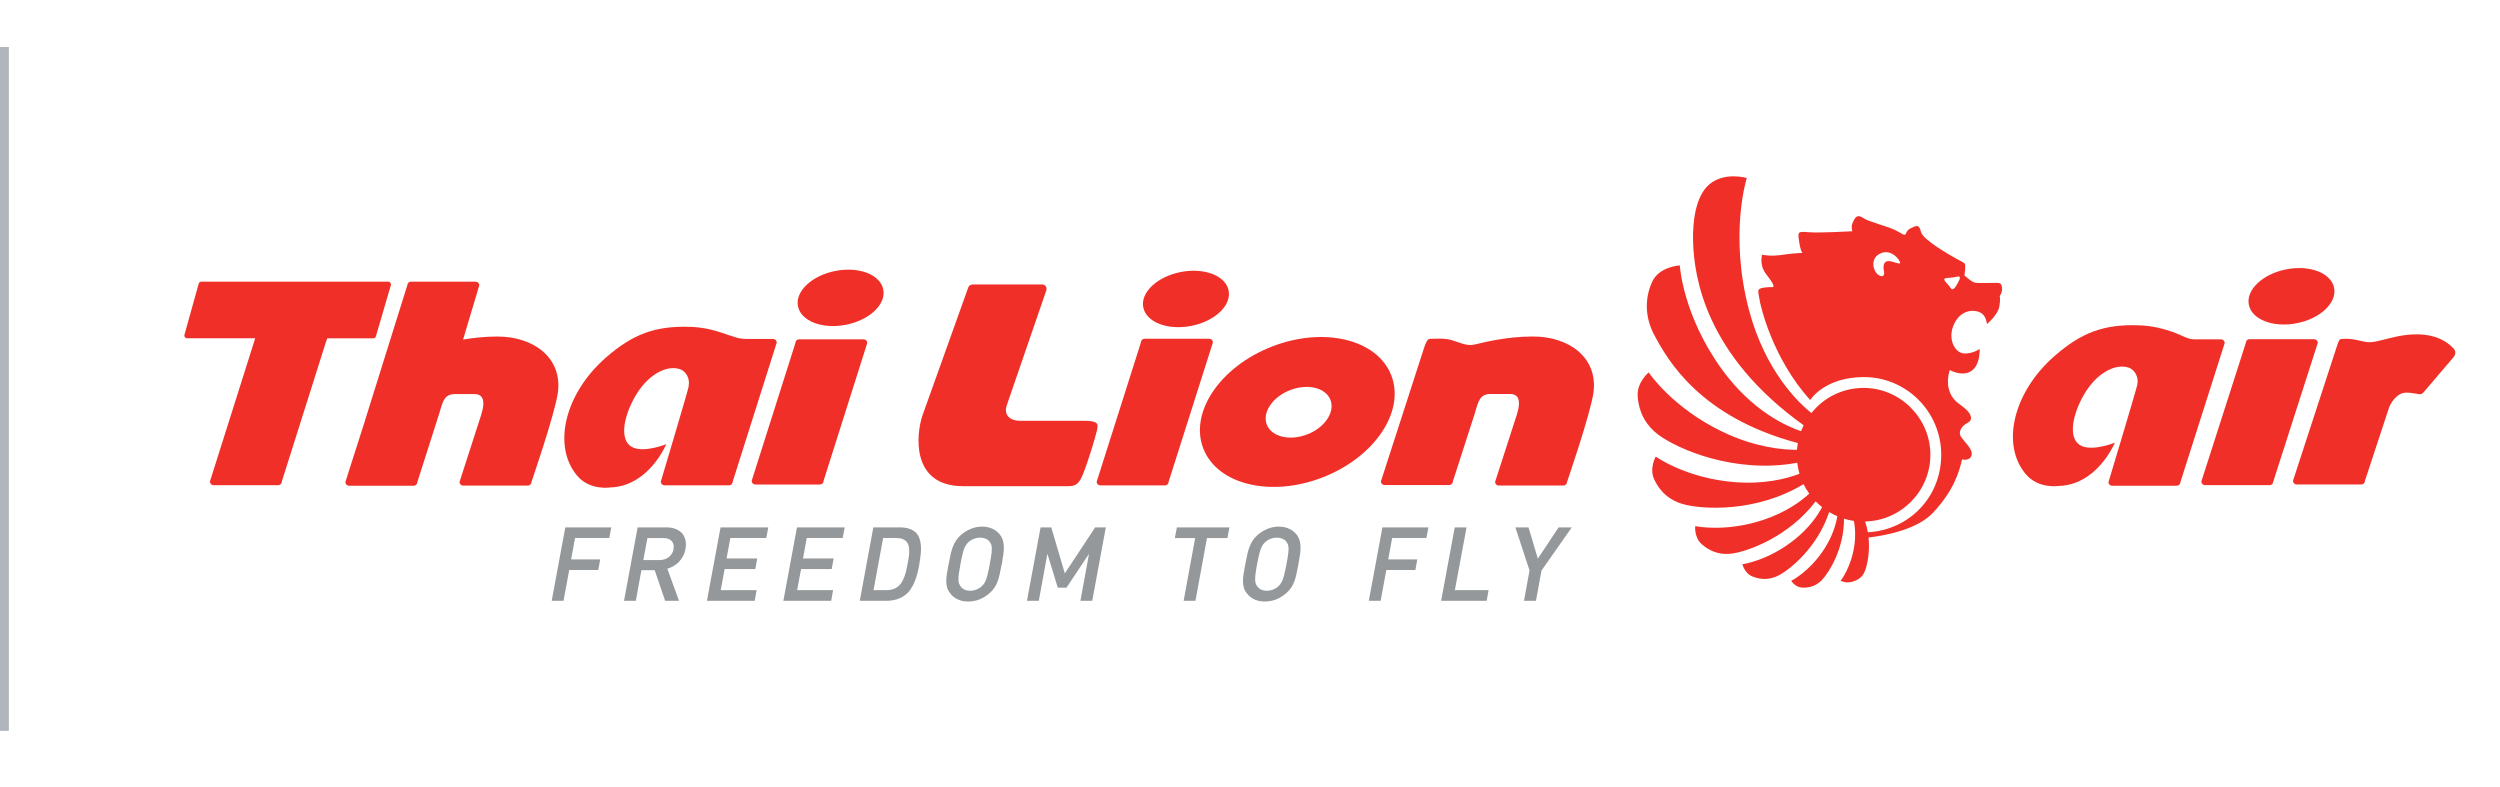<svg width="254" height="80" viewBox="0 0 254 80" fill="none" xmlns="http://www.w3.org/2000/svg">
<rect width="254" height="80" fill="white"/>
<line x1="0.451" y1="4.775" x2="0.451" y2="74.257" stroke="#B1B6BC" stroke-width="0.902"/>
<g clip-path="url(#clip0_2034_539)">
<path d="M58.425 54.667L58.024 56.834H60.98L60.784 57.915H57.832L57.254 61.044H56.053L57.435 53.581H62.109L61.903 54.662H58.43L58.425 54.667Z" fill="#94989A"/>
<path d="M67.581 61.044L66.515 57.929H65.166L64.601 61.044H63.4L64.783 53.581H67.706C68.065 53.581 68.38 53.634 68.648 53.744C68.916 53.849 69.136 54.002 69.304 54.193C69.471 54.389 69.586 54.619 69.643 54.892C69.705 55.16 69.705 55.456 69.643 55.777C69.595 56.045 69.514 56.289 69.399 56.504C69.284 56.724 69.146 56.915 68.983 57.083C68.82 57.25 68.639 57.394 68.438 57.508C68.237 57.628 68.022 57.714 67.802 57.781L68.988 61.044H67.577H67.581ZM68.428 55.791C68.462 55.619 68.462 55.461 68.428 55.322C68.395 55.184 68.332 55.064 68.242 54.968C68.151 54.873 68.036 54.796 67.892 54.743C67.749 54.691 67.591 54.667 67.409 54.667H65.778L65.362 56.906H66.998C67.18 56.906 67.352 56.877 67.51 56.829C67.672 56.777 67.816 56.705 67.94 56.609C68.065 56.514 68.17 56.399 68.256 56.26C68.342 56.121 68.404 55.968 68.438 55.791H68.428Z" fill="#94989A"/>
<path d="M71.825 61.044L73.208 53.581H78.058L77.853 54.662H74.203L73.82 56.738H76.934L76.738 57.819H73.624L73.227 59.958H76.872L76.681 61.039H71.83L71.825 61.044Z" fill="#94989A"/>
<path d="M79.589 61.044L80.972 53.581H85.823L85.617 54.662H81.967L81.584 56.738H84.698L84.502 57.819H81.388L80.991 59.958H84.641L84.45 61.039H79.599L79.589 61.044Z" fill="#94989A"/>
<path d="M93.419 57.265C93.362 57.585 93.295 57.896 93.218 58.207C93.142 58.518 93.046 58.815 92.931 59.092C92.817 59.374 92.678 59.633 92.515 59.872C92.353 60.111 92.152 60.317 91.917 60.489C91.683 60.666 91.41 60.8 91.099 60.895C90.788 60.991 90.425 61.044 90.008 61.044H87.353L88.731 53.581H91.386C91.75 53.581 92.066 53.619 92.324 53.701C92.587 53.777 92.802 53.897 92.975 54.045C93.147 54.193 93.281 54.375 93.371 54.59C93.462 54.806 93.525 55.05 93.553 55.322C93.582 55.595 93.582 55.892 93.553 56.217C93.525 56.542 93.477 56.887 93.41 57.26L93.419 57.265ZM92.219 57.265C92.257 57.059 92.29 56.858 92.324 56.648C92.357 56.442 92.372 56.241 92.376 56.045C92.376 55.853 92.362 55.672 92.329 55.504C92.295 55.337 92.228 55.188 92.128 55.064C92.027 54.94 91.893 54.844 91.721 54.772C91.549 54.7 91.329 54.662 91.066 54.662H89.726L88.75 59.958H90.085C90.339 59.958 90.559 59.924 90.75 59.857C90.941 59.79 91.109 59.7 91.252 59.575C91.396 59.456 91.52 59.312 91.621 59.145C91.721 58.977 91.812 58.795 91.884 58.594C91.96 58.394 92.022 58.183 92.075 57.953C92.128 57.724 92.176 57.494 92.223 57.255L92.219 57.265Z" fill="#94989A"/>
<path d="M101.772 57.322C101.705 57.676 101.642 57.996 101.58 58.283C101.523 58.57 101.446 58.829 101.36 59.068C101.274 59.307 101.159 59.522 101.025 59.723C100.891 59.924 100.714 60.116 100.499 60.302C100.183 60.565 99.853 60.766 99.504 60.905C99.155 61.044 98.772 61.115 98.366 61.115C97.959 61.115 97.619 61.044 97.318 60.905C97.016 60.766 96.763 60.565 96.552 60.302C96.404 60.116 96.294 59.924 96.237 59.723C96.175 59.522 96.146 59.302 96.141 59.068C96.141 58.834 96.16 58.57 96.208 58.283C96.256 57.996 96.308 57.676 96.38 57.322C96.447 56.968 96.514 56.647 96.576 56.355C96.639 56.069 96.715 55.801 96.806 55.561C96.897 55.322 97.012 55.102 97.141 54.901C97.275 54.7 97.447 54.509 97.653 54.327C97.959 54.074 98.294 53.868 98.653 53.724C99.011 53.581 99.385 53.504 99.777 53.504C100.169 53.504 100.533 53.576 100.839 53.724C101.145 53.868 101.398 54.069 101.599 54.327C101.738 54.509 101.834 54.7 101.896 54.906C101.953 55.112 101.987 55.332 101.992 55.576C101.992 55.815 101.977 56.083 101.934 56.37C101.896 56.657 101.843 56.977 101.781 57.327L101.772 57.322ZM100.557 57.322C100.604 57.078 100.643 56.858 100.676 56.666C100.71 56.475 100.734 56.303 100.748 56.159C100.762 56.011 100.767 55.882 100.767 55.772C100.767 55.662 100.762 55.566 100.748 55.48C100.734 55.394 100.71 55.318 100.676 55.251C100.643 55.184 100.604 55.117 100.557 55.054C100.466 54.92 100.336 54.815 100.164 54.739C99.987 54.662 99.791 54.624 99.566 54.624C99.356 54.624 99.15 54.662 98.949 54.739C98.748 54.815 98.571 54.92 98.423 55.054C98.351 55.117 98.289 55.184 98.236 55.251C98.184 55.318 98.131 55.394 98.083 55.48C98.035 55.566 97.992 55.662 97.949 55.772C97.911 55.882 97.868 56.011 97.83 56.159C97.791 56.308 97.749 56.475 97.71 56.666C97.667 56.858 97.624 57.078 97.581 57.322C97.514 57.685 97.461 57.987 97.428 58.231C97.394 58.48 97.38 58.681 97.38 58.848C97.38 59.015 97.399 59.154 97.433 59.264C97.471 59.374 97.524 59.475 97.591 59.575C97.686 59.709 97.82 59.819 97.988 59.9C98.155 59.982 98.346 60.02 98.552 60.02C98.777 60.02 98.992 59.982 99.203 59.9C99.408 59.819 99.585 59.714 99.729 59.575C99.791 59.513 99.853 59.451 99.911 59.384C99.968 59.317 100.016 59.24 100.064 59.154C100.112 59.068 100.155 58.972 100.193 58.862C100.236 58.752 100.274 58.623 100.313 58.475C100.351 58.327 100.389 58.159 100.432 57.972C100.47 57.781 100.513 57.566 100.561 57.322H100.557Z" fill="#94989A"/>
<path d="M109.77 61.044L110.645 56.265L108.359 59.704H107.469L106.416 56.265L105.541 61.044H104.34L105.723 53.581H106.809L108.186 58.255L111.272 53.581H112.353L110.971 61.044H109.77Z" fill="#94989A"/>
<path d="M122.629 54.667L121.457 61.043H120.256L121.428 54.667H119.362L119.572 53.585H124.911L124.705 54.667H122.624H122.629Z" fill="#94989A"/>
<path d="M131.919 57.322C131.852 57.676 131.79 57.996 131.728 58.283C131.67 58.57 131.594 58.829 131.508 59.068C131.421 59.307 131.307 59.522 131.173 59.723C131.039 59.924 130.862 60.116 130.642 60.302C130.326 60.565 129.996 60.766 129.647 60.905C129.297 61.044 128.915 61.115 128.503 61.115C128.092 61.115 127.757 61.044 127.46 60.905C127.159 60.766 126.906 60.565 126.695 60.302C126.542 60.116 126.437 59.924 126.379 59.723C126.317 59.522 126.288 59.302 126.284 59.068C126.284 58.834 126.303 58.57 126.351 58.283C126.399 57.996 126.451 57.676 126.523 57.322C126.59 56.968 126.657 56.647 126.719 56.355C126.781 56.069 126.858 55.801 126.949 55.561C127.04 55.322 127.15 55.102 127.284 54.901C127.417 54.7 127.59 54.509 127.795 54.327C128.102 54.074 128.436 53.868 128.795 53.724C129.154 53.581 129.527 53.504 129.919 53.504C130.312 53.504 130.675 53.576 130.981 53.724C131.288 53.868 131.541 54.069 131.747 54.327C131.886 54.509 131.981 54.7 132.039 54.906C132.096 55.112 132.129 55.332 132.134 55.576C132.134 55.815 132.12 56.083 132.077 56.37C132.034 56.657 131.986 56.977 131.919 57.327V57.322ZM130.704 57.322C130.752 57.078 130.79 56.858 130.824 56.666C130.857 56.475 130.881 56.303 130.895 56.159C130.91 56.011 130.919 55.882 130.919 55.772C130.919 55.662 130.91 55.566 130.895 55.48C130.881 55.394 130.857 55.318 130.824 55.251C130.79 55.184 130.752 55.117 130.704 55.054C130.613 54.92 130.484 54.815 130.307 54.739C130.135 54.662 129.934 54.624 129.709 54.624C129.498 54.624 129.293 54.662 129.092 54.739C128.891 54.815 128.714 54.92 128.566 55.054C128.494 55.117 128.432 55.184 128.379 55.251C128.326 55.318 128.274 55.394 128.226 55.48C128.178 55.566 128.135 55.662 128.092 55.772C128.049 55.882 128.011 56.011 127.972 56.159C127.934 56.308 127.891 56.475 127.853 56.666C127.81 56.858 127.767 57.078 127.719 57.322C127.652 57.685 127.599 57.987 127.571 58.231C127.537 58.48 127.523 58.681 127.523 58.848C127.523 59.015 127.542 59.154 127.575 59.264C127.609 59.374 127.666 59.475 127.733 59.575C127.829 59.709 127.963 59.819 128.13 59.9C128.298 59.982 128.484 60.02 128.695 60.02C128.92 60.02 129.135 59.982 129.345 59.9C129.551 59.819 129.728 59.714 129.872 59.575C129.939 59.513 129.996 59.451 130.053 59.384C130.106 59.317 130.159 59.24 130.206 59.154C130.249 59.068 130.297 58.972 130.336 58.862C130.379 58.752 130.417 58.623 130.455 58.475C130.493 58.327 130.532 58.159 130.575 57.972C130.613 57.781 130.656 57.566 130.704 57.322Z" fill="#94989A"/>
<path d="M141.444 54.667L141.042 56.834H143.999L143.802 57.915H140.851L140.272 61.044H139.071L140.454 53.581H145.128L144.922 54.662H141.449L141.444 54.667Z" fill="#94989A"/>
<path d="M146.418 61.044L147.801 53.581H149.002L147.815 59.958H151.241L151.049 61.039H146.418V61.044Z" fill="#94989A"/>
<path d="M156.617 57.958L156.053 61.043H154.838L155.402 57.958L153.962 53.585H155.297L156.244 56.757L158.354 53.585H159.693L156.622 57.958H156.617Z" fill="#94989A"/>
<path d="M98.796 28.911C98.605 28.911 98.437 29.03 98.375 29.207L93.711 42.243C93.089 44.109 92.515 49.395 97.858 49.395H107.809C109.033 49.395 109.473 49.539 110.014 48.214C110.555 46.888 111.219 44.678 111.435 43.793C111.607 43.071 111.597 42.794 110.311 42.75H103.561C102.709 42.736 101.925 42.234 102.293 41.162L106.307 29.499C106.407 29.207 106.192 28.901 105.881 28.901H98.786L98.796 28.911Z" fill="#F03028"/>
<path d="M124.83 29.524C125.126 31.035 123.428 32.643 121.036 33.111C118.635 33.58 116.458 32.743 116.157 31.227C115.855 29.72 117.558 28.112 119.955 27.639C122.352 27.165 124.533 28.007 124.83 29.519" fill="#F03028"/>
<path d="M118.731 48.95C118.731 49.156 118.563 49.319 118.357 49.319H111.794C111.588 49.319 111.421 49.151 111.421 48.95L115.918 34.79C115.918 34.584 116.085 34.417 116.291 34.417H122.859C123.065 34.417 123.232 34.584 123.232 34.79L118.731 48.95Z" fill="#F03028"/>
<path d="M141.353 38.129C139.923 34.46 134.488 33.159 129.216 35.216C123.945 37.273 120.826 41.913 122.261 45.582C123.691 49.247 129.126 50.553 134.397 48.496C139.674 46.439 142.783 41.798 141.353 38.129ZM132.819 44.133C131.034 44.826 129.197 44.386 128.709 43.147C128.226 41.908 129.279 40.334 131.063 39.641C132.847 38.942 134.689 39.387 135.172 40.626C135.655 41.87 134.603 43.439 132.819 44.138" fill="#F03028"/>
<path d="M154.097 42.167L151.901 48.965C151.901 49.166 152.068 49.333 152.274 49.333H158.837C159.043 49.333 159.211 49.161 159.211 48.965C159.211 48.965 161.622 41.966 161.899 39.856C162.354 36.383 159.479 34.188 155.747 34.188C152.915 34.188 150.562 34.843 149.767 35.015C148.973 35.187 148.184 34.742 147.423 34.537C146.668 34.326 145.615 34.431 145.247 34.431C144.964 34.431 144.73 35.206 144.663 35.412C144.591 35.618 140.3 48.912 140.3 48.912C140.3 49.118 140.468 49.28 140.673 49.28H147.237C147.442 49.28 147.61 49.118 147.61 48.912L149.858 41.947C150.212 40.684 150.38 40.029 151.461 40.029H153.413C154.159 40.029 154.628 40.497 154.102 42.162" fill="#F03028"/>
<path d="M237.148 29.251C237.445 30.758 235.746 32.37 233.355 32.839C230.963 33.312 228.777 32.47 228.48 30.959C228.183 29.447 229.882 27.839 232.273 27.366C234.67 26.892 236.852 27.739 237.148 29.251Z" fill="#F03028"/>
<path d="M230.963 48.917C230.963 49.122 230.8 49.29 230.594 49.29H224.031C223.825 49.29 223.658 49.122 223.658 48.917L228.178 34.833C228.178 34.627 228.346 34.46 228.552 34.46H235.115C235.321 34.46 235.488 34.627 235.488 34.833L230.967 48.917H230.963Z" fill="#F03028"/>
<path d="M217.152 39.062C217.315 38.306 216.879 37.536 216.238 37.34C214.861 36.919 212.981 37.933 211.727 40.1C210.479 42.262 210.077 44.721 211.522 45.324C212.746 45.841 214.88 44.97 214.88 44.97C213.646 47.587 211.569 49.319 209.182 49.371C209.182 49.371 207.116 49.711 205.819 48.175C203.279 45.171 204.542 39.832 208.747 36.163C211.464 33.795 213.751 32.915 217.382 33.054C218.592 33.097 219.668 33.36 220.596 33.675C221.921 34.13 222.165 34.479 223.031 34.479H225.658C225.863 34.479 226.031 34.647 226.031 34.852L221.529 48.984C221.529 49.189 221.362 49.352 221.156 49.352H214.593C214.387 49.352 214.22 49.184 214.22 48.984C214.22 48.984 217.009 39.756 217.157 39.062" fill="#F03028"/>
<path d="M249.299 35.421C247.017 32.982 243.085 34.312 242.291 34.484C241.497 34.656 241.018 34.857 240.277 34.723C239.502 34.579 239.014 34.364 237.904 34.436C237.655 34.436 237.588 34.742 237.464 35.072L232.967 48.849C232.967 49.055 233.135 49.223 233.34 49.223H239.904C240.109 49.223 240.277 49.055 240.277 48.849L242.664 41.607C242.865 40.899 243.554 39.894 244.472 39.894C244.826 39.894 244.755 39.894 245.506 39.999C245.778 40.038 245.979 40.157 246.242 39.851C246.505 39.55 249.022 36.579 249.261 36.311C249.5 36.048 249.538 35.675 249.294 35.417" fill="#F03028"/>
<path d="M89.74 29.408C90.042 30.92 88.339 32.528 85.947 32.996C83.555 33.47 81.374 32.628 81.072 31.116C80.776 29.605 82.474 28.002 84.866 27.528C87.258 27.055 89.439 27.897 89.74 29.408Z" fill="#F03028"/>
<path d="M83.679 48.854C83.679 49.065 83.512 49.227 83.306 49.227H76.743C76.537 49.227 76.37 49.065 76.37 48.854L80.814 34.847C80.814 34.642 80.981 34.474 81.182 34.474H87.746C87.951 34.474 88.114 34.642 88.114 34.847L83.674 48.854H83.679Z" fill="#F03028"/>
<path d="M20.189 28.815L18.739 34.02C18.692 34.197 18.821 34.369 19.007 34.369H25.93L21.328 48.922C21.328 49.127 21.495 49.295 21.696 49.295H28.259C28.465 49.295 28.632 49.127 28.632 48.922L33.115 34.747L33.249 34.374H37.927C38.052 34.374 38.157 34.293 38.19 34.173L39.712 28.973C39.764 28.796 39.63 28.619 39.449 28.619H20.457C20.332 28.619 20.223 28.701 20.189 28.82V28.815Z" fill="#F03028"/>
<path d="M69.964 39.22C70.122 38.464 69.692 37.689 69.055 37.498C67.673 37.072 65.793 38.091 64.544 40.253C63.291 42.42 62.889 44.869 64.338 45.477C65.563 45.993 67.701 45.123 67.701 45.123C66.463 47.74 64.386 49.471 62.004 49.524C62.004 49.524 59.937 49.868 58.641 48.333C56.101 45.329 57.364 39.99 61.569 36.321C64.281 33.958 66.573 33.072 70.203 33.211C71.409 33.254 72.49 33.517 73.418 33.833C74.748 34.288 75.054 34.436 75.92 34.436H78.542C78.747 34.436 78.915 34.603 78.915 34.809L74.442 48.935C74.442 49.141 74.274 49.309 74.073 49.309H67.51C67.305 49.309 67.137 49.141 67.137 48.935C67.137 48.935 69.835 39.913 69.983 39.22" fill="#F03028"/>
<path d="M50.537 34.192C49.236 34.192 48.045 34.331 47.05 34.498L48.695 28.988C48.695 28.782 48.528 28.619 48.322 28.619H41.749C41.544 28.619 41.381 28.787 41.381 28.988L37.066 42.779C37.066 42.779 37.066 42.789 37.066 42.798C36.014 46.056 35.09 48.984 35.09 48.984C35.09 49.185 35.258 49.352 35.464 49.352H42.027C42.233 49.352 42.4 49.185 42.4 48.984L44.328 42.947C44.342 42.923 44.347 42.894 44.352 42.861L44.644 41.952C44.667 41.865 44.691 41.784 44.715 41.703L44.95 40.976C45.189 40.359 45.495 40.038 46.246 40.038H48.198C48.939 40.038 49.413 40.507 48.882 42.172L46.686 48.969C46.686 49.17 46.854 49.338 47.059 49.338H53.623C53.828 49.338 53.996 49.166 53.996 48.969C53.996 48.969 56.407 41.971 56.684 39.861C57.139 36.388 54.264 34.192 50.532 34.192" fill="#F03028"/>
<path d="M203.389 29.169C203.313 28.643 203.155 28.748 202.184 28.748C201.213 28.748 200.763 28.801 200.452 28.643C200.136 28.485 199.586 27.988 199.586 27.988C199.586 27.988 199.667 27.461 199.667 27.069C199.667 26.677 199.562 26.729 198.854 26.332C198.146 25.94 195.391 24.39 195.18 23.577C194.97 22.764 194.74 22.893 194.104 23.209C193.736 23.39 193.736 23.577 193.606 23.787C193.477 23.998 193.238 23.706 192.53 23.366C191.822 23.022 189.904 22.524 189.406 22.209C188.909 21.893 188.646 21.816 188.354 22.366C188.067 22.917 188.119 23.127 188.196 23.495C188.196 23.495 184.938 23.677 183.89 23.601C182.838 23.519 182.656 23.495 182.738 24.151C182.814 24.806 182.948 25.514 183.13 25.701C183.13 25.701 182.317 25.715 181.456 25.84C180.537 25.974 180.001 26.041 179.03 25.883C179.03 25.883 178.719 26.882 179.403 27.801C179.824 28.365 180.111 28.743 180.164 28.954C180.245 29.274 180.068 29.155 179.8 29.169C178.332 29.25 178.633 29.485 178.738 30.274C178.844 31.059 180.063 36.388 183.919 40.641C183.919 40.641 185.335 38.33 189.339 38.311C193.697 38.292 197.228 41.846 197.228 46.199C197.228 50.553 193.927 53.853 189.775 54.078C189.712 53.719 189.621 53.351 189.497 52.983C193.171 52.897 196.127 49.892 196.127 46.199C196.127 42.506 193.09 39.411 189.339 39.411C187.191 39.411 185.283 40.406 184.039 41.966C182.819 40.995 179.36 37.78 177.695 31.484C175.658 23.763 177.475 18.085 177.475 18.085C177.475 18.085 175.222 17.415 173.667 18.731C172.242 19.941 171.955 22.606 172.017 24.591C172.127 28.155 173.275 36.072 183.249 43.205C183.154 43.401 183.068 43.602 182.986 43.807C181.613 43.348 178.04 41.813 174.921 37.493C170.96 32.011 170.668 26.968 170.668 26.968C170.668 26.968 168.568 27.069 167.855 28.638C166.965 30.609 167.276 32.532 168.066 34.02C169.463 36.66 172.768 42.382 182.656 45.013C182.618 45.238 182.589 45.472 182.57 45.702C180.982 45.702 178.265 45.42 175.05 43.889C169.898 41.435 167.506 37.837 167.506 37.837C167.506 37.837 166.277 38.842 166.391 40.291C166.53 42.109 167.377 43.343 168.515 44.19C170.429 45.611 176.256 48.185 182.599 47.017C182.647 47.4 182.723 47.778 182.828 48.137C181.551 48.625 179.255 49.237 176.16 48.979C171.252 48.567 168.224 46.386 168.224 46.386C168.224 46.386 167.539 47.572 168.07 48.711C168.735 50.141 169.797 50.873 170.974 51.213C172.959 51.782 178.461 52.083 183.24 49.189C183.407 49.529 183.599 49.849 183.819 50.156C182.953 50.95 181.456 52.045 179.198 52.806C175.289 54.121 172.237 53.452 172.237 53.452C172.237 53.452 172.103 54.59 172.893 55.289C173.878 56.164 174.94 56.374 175.954 56.245C177.619 56.025 181.757 54.514 184.474 50.935C184.68 51.146 184.9 51.342 185.125 51.524C184.665 52.39 183.809 53.643 182.288 54.853C179.604 56.987 177.031 57.327 177.031 57.327C177.031 57.327 177.246 58.255 178.059 58.575C179.078 58.982 179.968 58.848 180.724 58.455C181.948 57.824 184.704 55.518 185.842 52.021C186.105 52.179 186.383 52.323 186.67 52.447C186.545 53.231 186.215 54.418 185.369 55.738C183.871 58.078 181.987 59.015 181.987 59.015C181.987 59.015 182.398 59.67 183.106 59.704C183.996 59.747 184.642 59.412 185.12 58.915C185.885 58.111 187.373 55.652 187.349 52.7C187.674 52.801 188.014 52.877 188.359 52.925C188.478 53.542 188.545 54.37 188.411 55.36C188.1 57.642 187.009 59.001 187.009 59.001C187.009 59.001 187.521 59.273 188.091 59.13C189.095 58.872 189.354 58.374 189.54 57.834C189.736 57.26 189.99 56.02 189.846 54.609C191.128 54.466 194.702 53.916 196.41 52.079C198.51 49.821 199.036 47.984 199.352 46.673C199.352 46.673 200.088 46.883 200.294 46.305C200.505 45.726 199.768 45.099 199.299 44.468C198.825 43.841 199.404 43.209 199.931 42.946C200.452 42.683 200.452 42.004 199.141 41.109C197.83 40.22 197.725 38.804 198.094 37.593C198.094 37.593 199.194 38.225 200.088 37.804C200.978 37.383 201.136 36.283 201.136 35.441C201.136 35.441 200.557 35.914 199.615 35.914C198.672 35.914 197.936 34.603 198.409 33.235C198.883 31.872 199.935 31.451 200.772 31.609C201.614 31.767 201.772 32.346 201.878 32.92C201.878 32.92 203.03 31.972 203.14 31.083C203.14 31.083 203.27 30.322 203.164 30.087C203.164 30.087 203.48 29.695 203.399 29.169M192.19 26.572C191.348 26.337 191.301 27.045 191.401 27.49C191.506 27.935 191.348 28.251 190.851 27.935C190.353 27.619 189.961 26.361 190.927 25.811C191.899 25.261 192.74 26.031 192.999 26.543C193.181 26.911 192.913 26.772 192.186 26.567M198.84 28.887C198.581 29.36 198.347 29.485 198.247 29.332C198.146 29.179 197.993 28.997 197.706 28.676C197.424 28.356 197.515 28.26 197.873 28.236C198.309 28.212 198.443 28.193 198.835 28.112C199.333 28.002 199.098 28.408 198.84 28.882" fill="#F03028"/>
</g>
<defs>
<clipPath id="clip0_2034_539">
<rect width="230.737" height="43.207" fill="white" transform="translate(18.73 17.913)"/>
</clipPath>
</defs>
</svg>
